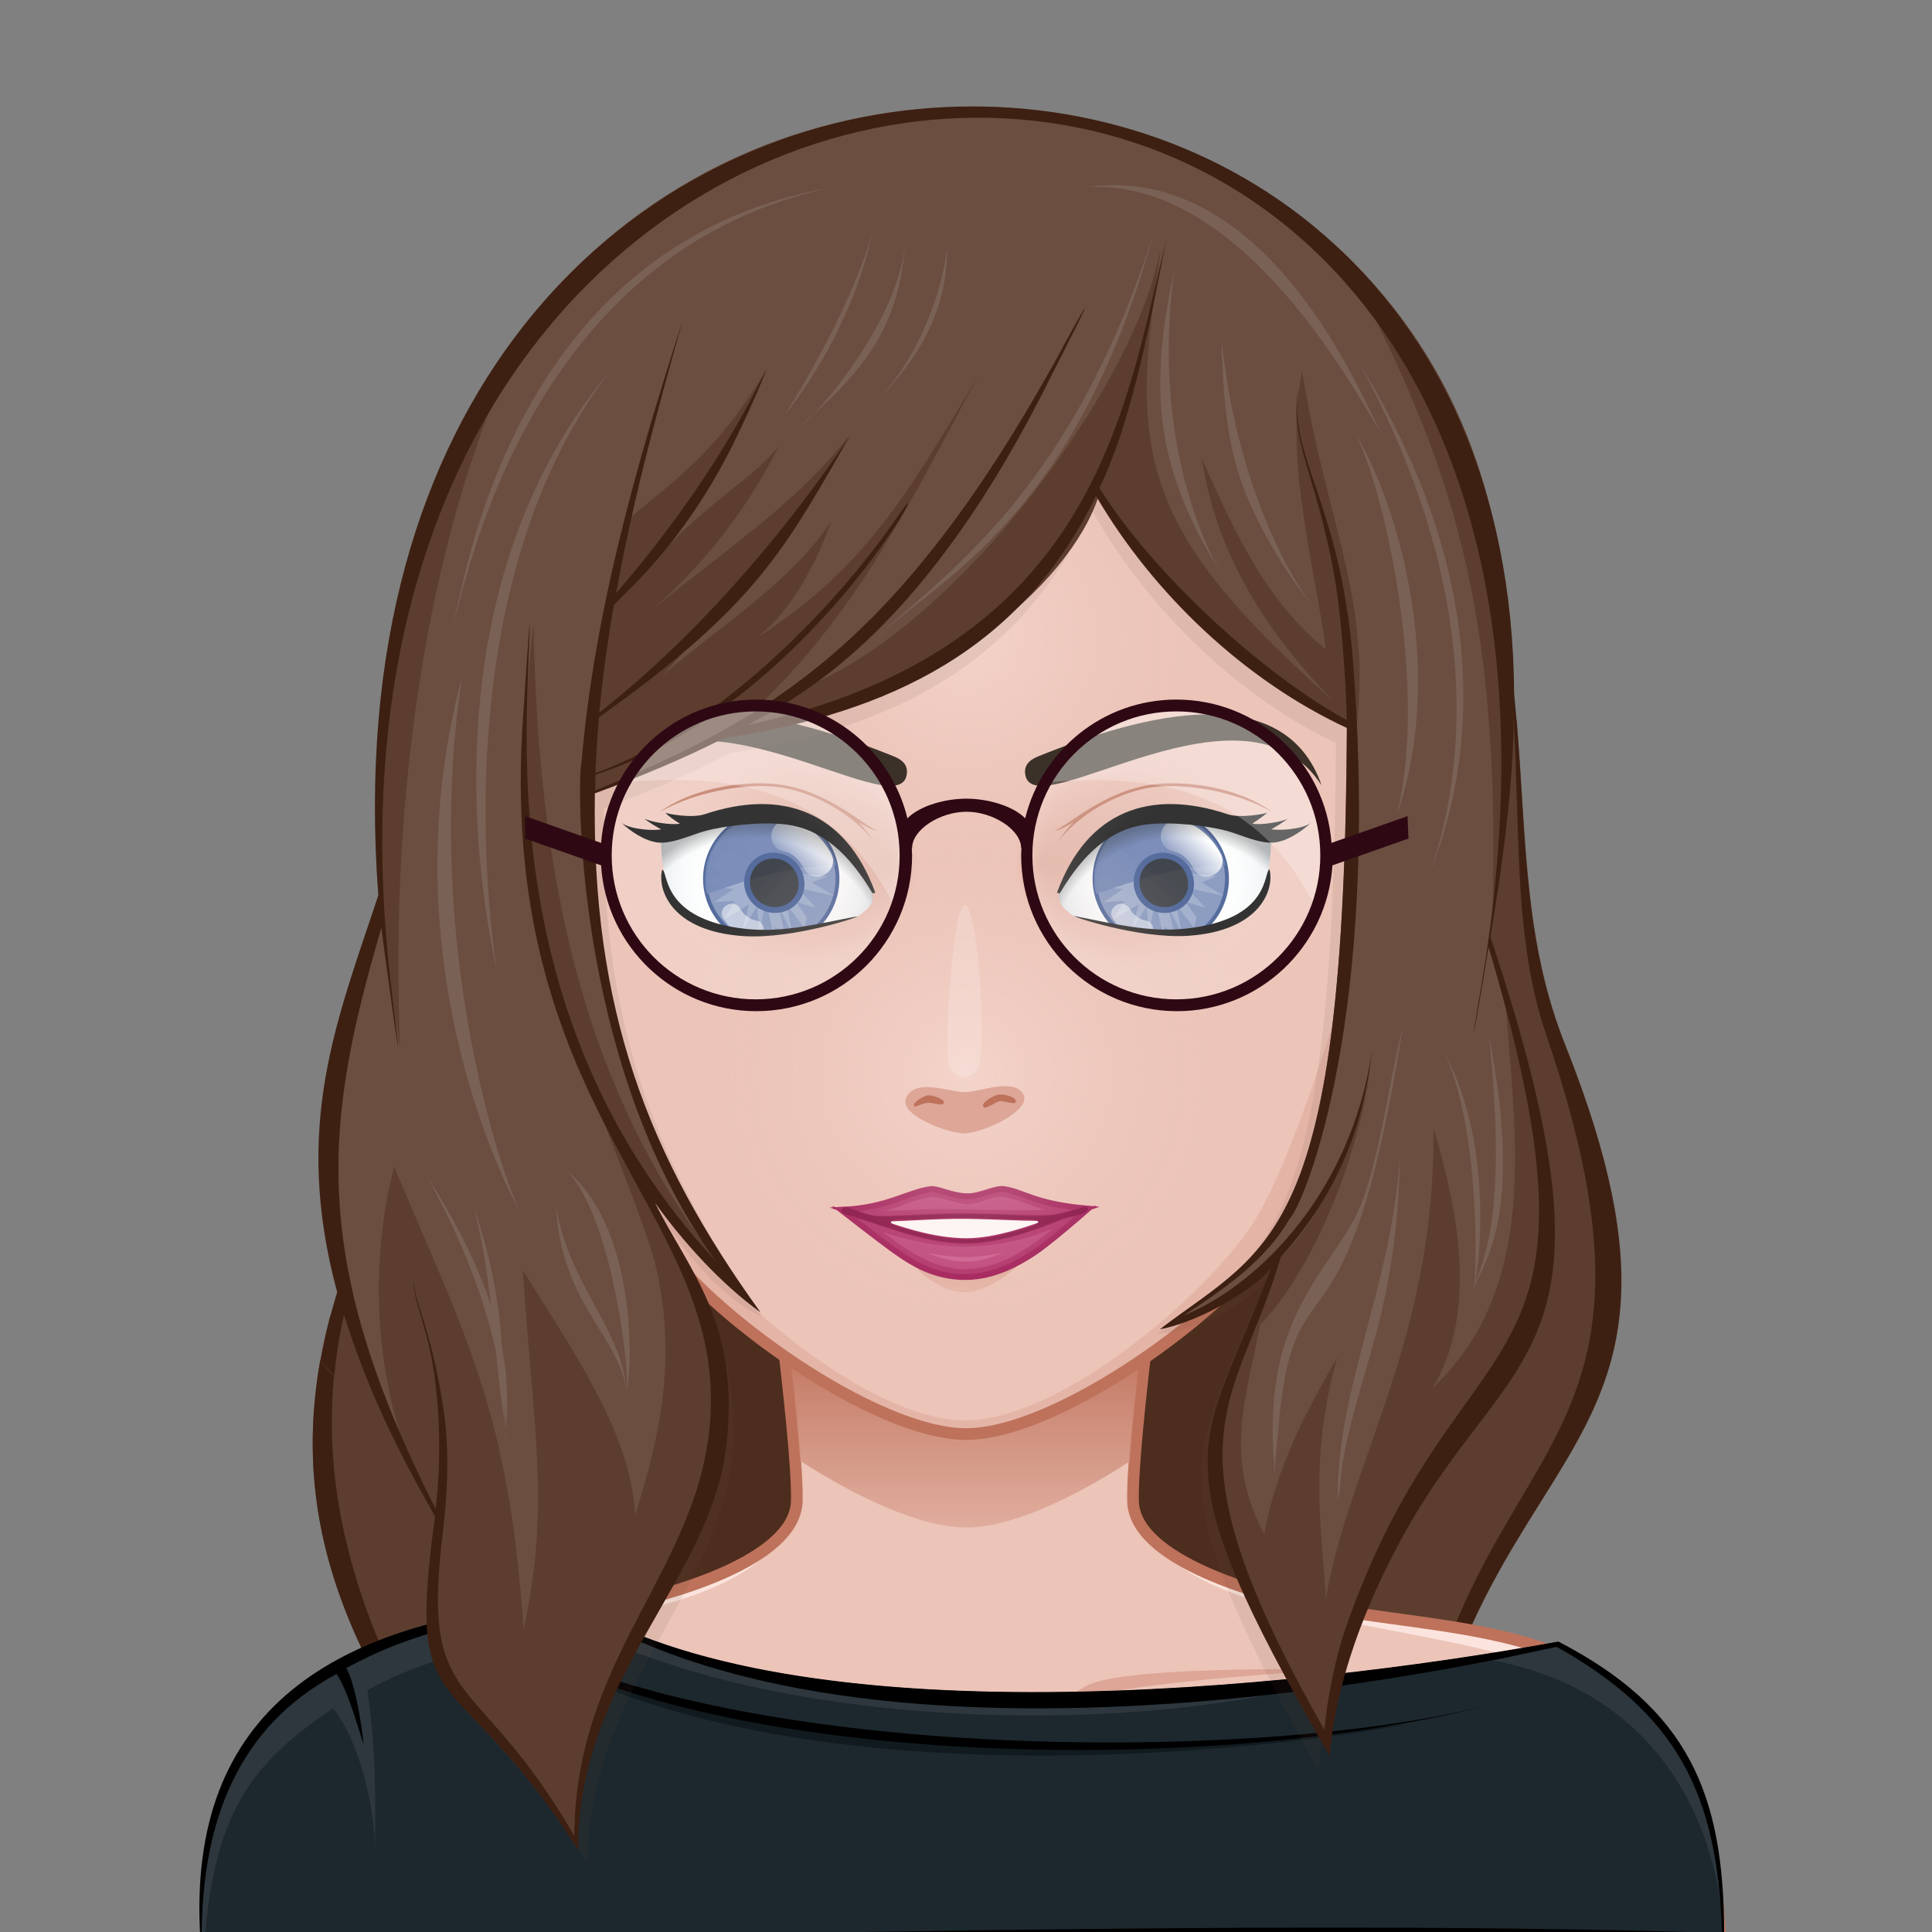 <?xml version="1.0" encoding="UTF-8"?>
<!-- Generator: Adobe Illustrator 27.0.1, SVG Export Plug-In . SVG Version: 6.00 Build 0)  -->
<svg xmlns="http://www.w3.org/2000/svg" xmlns:xlink="http://www.w3.org/1999/xlink" version="1.1" id="Ebene_1" x="0px" y="0px" viewBox="0 0 620 620" style="enable-background:new 0 0 620 620;" xml:space="preserve">
<rect x="0" y="0" width="620" height="620" fill="#808080" stroke="none"/>
<style type="text/css">
	.st0{clip-path:url(#SVGID_00000085962272163514842390000018421521511112963712_);}
	.st1{fill:#5C3D2E;}
	.st2{fill:#4C2D1E;}
	.st3{fill:#3D2012;}
	.st4{fill:#ECC4B8;}
	.st5{fill:#FBE4DD;}
	.st6{fill:#DDA696;}
	.st7{fill:none;stroke:#BE725B;stroke-width:3.75;stroke-miterlimit:10;}
	.st8{fill:url(#SvgjsPath4382_00000017498589704846387570000009797098603882431363_);}
	.st9{fill:#1D282E;}
	.st10{fill:#2D373D;}
	.st11{fill:#101A1F;}
	.st12{display:none;}
	.st13{display:inline;}
	.st14{fill:#ECC4B8;stroke:#BE725B;stroke-width:3.75;stroke-miterlimit:10;}
	.st15{fill:#BE725B;}
	.st16{fill:#E4B5A7;}
	.st17{fill:url(#SvgjsPath4548_00000172442550078534525270000016585046380266993052_);}
	.st18{fill:#FFFFFF;}
	.st19{fill:#AB2563;stroke:#9C1252;stroke-width:1.875;stroke-miterlimit:10;}
	.st20{fill:#7D003A;}
	.st21{fill:#BA3B76;}
	.st22{fill:#CA548A;}
	.st23{fill:url(#SvgjsPath5151_00000133500322580460506830000003447369238485648519_);}
	.st24{fill:#7085B3;stroke:#2B4785;stroke-width:1.25;stroke-miterlimit:10;}
	.st25{fill:#8D9EC2;}
	.st26{opacity:0.9;fill:#566EA4;enable-background:new    ;}
	.st27{opacity:0.8;enable-background:new    ;}
	.st28{fill:none;stroke:#2B4785;stroke-width:1.875;stroke-miterlimit:10;}
	.st29{opacity:0.5;fill:#FFFFFF;enable-background:new    ;}
	.st30{fill:url(#SvgjsPath5215_00000092427397888873016610000011847898668395083906_);}
	.st31{fill:url(#SvgjsPath5177_00000038398803071927975910000008895551978837651899_);}
	.st32{fill:url(#SvgjsPath5182_00000163783403068665839230000016841596451423384989_);}
	.st33{fill:url(#SvgjsPath5159_00000043455771894971670880000017963683777207162023_);}
	.st34{fill:url(#SvgjsPath5225_00000027605277098795373250000005003810775480724892_);}
	.st35{fill:url(#SvgjsPath5198_00000175280359991586411360000005613465638430447010_);}
	.st36{fill:url(#SvgjsPath5203_00000010281806519669966130000003710461256451259830_);}
	.st37{fill:url(#SvgjsPath4386_00000039826862214448737780000012785508498854203544_);}
	.st38{fill:url(#SvgjsPath4390_00000119116102817989050740000001028182681631256239_);}
	.st39{fill:#3B3128;}
	.st40{opacity:0.2;fill:#FFFBFA;enable-background:new    ;}
	.st41{opacity:0.1;fill:#6B4E40;enable-background:new    ;}
	.st42{fill:#6B4E40;}
	.st43{fill:#7A6155;}
	.st44{opacity:0.2;fill:#FFFFFF;enable-background:new    ;}
	.st45{opacity:0.4;fill:#FFFFFF;enable-background:new    ;}
	.st46{fill:#2E0914;}
</style>
<g>
	<defs>
		<rect id="SVGID_1_" width="620.5" height="620.5"></rect>
	</defs>
	<clipPath id="SVGID_00000011746968369841421540000016024468218924976788_">
		<use xlink:href="#SVGID_1_" style="overflow:visible;"></use>
	</clipPath>
	
		<g id="svga-group-humanwrap-move" transform="matrix(1,0,0,1,0,0)" style="clip-path:url(#SVGID_00000011746968369841421540000016024468218924976788_);">
		<g id="svga-group-humanwrap" transform="matrix(1,0,0,1,0,0)">
			<g id="svga-group-hair-back-move" transform="matrix(1,0,0,1,0,0)">
				<g id="svga-group-hair-back" transform="matrix(1,0,0,1,0,0)">
					<path id="SvgjsPath4920" class="st1" d="M163.2,600.2c-0.1-0.1-0.2-0.2-0.2-0.4c9.7-3.5,270,18.5,287.6,15.8c0,0.3,0,0.5,0,0.8       c0.7-0.2,0.6-0.2,0.6-0.9c0.6-0.1,2.6-0.4,0.1-1.1c8.7-158.7,108.9-133.3,51.3-278.4c-13.6-33.8-12.6-65.6-15.9-105.3       c-4.6,4.5-3.1,27.8-8.7,70.8c42.7,133.8,6,128.1-28.8,192.2c-11.5,21.2-20.7,42.7-22.7,66.6c-56.7-98-40.1-95.8-17.5-155.2       c-3.9,5.5-19.7,17.3-34.3,20.1c35.5-27,56.7-27.1,57.5-191.8c-32.6-15.1-62.2-43.1-80.5-74.5c-23.7,49.1-65.7,69.7-119.4,77.9       c-13.4,6.8-27.3,12.5-41.4,17.7c-1.2,69.2,16.9,116.4,53.1,166.6c-12.7-9.1-25.7-24.1-34.9-36.9c11,22,27.4,40.3,22.9,79.7       c-4.9,43.3-46.6,72.8-46.6,128.4c-40.7-63.5-54.4-36.6-44.9-105.8c-15.4-27-23-45.4-29.2-64.9c-1.5,0-3.9,0.3-5.3,0.5       C88.3,488.7,113.7,538.2,163.2,600.2z"></path>
					<path id="SvgjsPath4921" class="st2" d="M416.2,631.6h-225V305.1h225V631.6z"></path>
					<path id="SvgjsPath4922" class="st3" d="M451.2,614.4c8.7-158.7,108.9-133.3,51.3-278.4c-10.8-26.8-12.4-52.4-14.2-81.5       c-0.5,0-1.1,0-1.6,0c0.9,28.5,1.3,53.8,9.7,78.2c52.4,153.5-44.2,122.1-45.9,281.6c-11.1-1.5-277.8-18.1-287.6-14.4       c-35.2-51.7-61.1-102.1-55.7-158.4c-1.7-1.5-3.1-3.2-4.4-5.1c-10.7,59.7,14.4,106.4,60.3,163.9c-0.1-0.1-0.2-0.2-0.2-0.3       c9.7-3.5,270,18.5,287.6,15.8c0,0.3,0,0.5,0,0.8c0.7-0.2,0.6-0.2,0.6-0.9C451.8,615.5,453.8,615.1,451.2,614.4z"></path>
				</g>
			</g>
			<g id="svga-group-humanbody-single">
				<path id="SvgjsPath4394" class="st4" d="M537.1,561.7c-15-25.4-33.7-29.9-49.1-34.8c-15.8-5-48.4-7.9-66.1-11.5      c-17.1-3.4-57.9-14.5-58.3-33.7c-0.5-20.2,10.7-100.2,10.7-100.2H245c0,0,11.2,80.1,10.7,100.2c-0.5,19.2-41.2,30.3-58.4,33.7      c-17.8,3.6-50.3,6.5-66.1,11.5c-15.4,4.9-34.1,9.4-49.1,34.8c-9.1,15.4-15,40.3-15,67.8h485C552.2,602,546.3,577.1,537.1,561.7z      "></path>
				<path id="SvgjsPath4395" class="st5" d="M363.6,481.6c6.2,27.3,45.4,34.2,65.7,38.3c54.8,10.9,84.4,12.8,105.7,48.8      c7.3,12.3,13.6,39.7,14.9,60.4c4.6,0.7,1.3-43.6-12.8-67.5c-24.4-41.2-72.7-37.8-115.2-46.3      C404.8,511.9,364.1,500.9,363.6,481.6L363.6,481.6z M256.4,481.6c-0.5,19.2-41.2,30.3-58.3,33.7c-42.5,8.5-90.8,5.2-115.2,46.3      c-14.2,23.9-17.4,68.2-12.8,67.5c1.3-20.7,7.6-48.1,14.9-60.4c21.3-36,51-37.9,105.7-48.8C211,515.9,250.2,508.9,256.4,481.6      L256.4,481.6z"></path>
				<path id="SvgjsPath4396" class="st6" d="M188,535.8c0,0,71.6,0.7,83.7,4.7c5.8,1.9,20.9,14.1,20.9,14.1s-16.4-7.9-21.6-9.4      C258.8,541.8,188,535.8,188,535.8z M309.5,562c5.1-0.1,19.7-9.5,19.7-9.5s-13.9,5.1-18.4,5.4c-3.7,0.2-15.9-3.1-15.9-3.1      S305.3,562.1,309.5,562z M352.5,543.9c16.9-4.5,74.5-8.1,74.5-8.1s-59.5-1.3-76.3,4.3c-5.6,1.9-18.9,12.9-18.9,12.9      S347,545.4,352.5,543.9z"></path>
				<path id="SvgjsPath4397" class="st7" d="M537.1,561.7c-24.4-41.2-72.8-37.9-115.2-46.3c-17.1-3.4-57.9-14.5-58.3-33.7      c-0.5-20.2,10.7-100.2,10.7-100.2H245c0,0,11.2,80.1,10.7,100.2c-0.5,19.2-41.2,30.3-58.4,33.7c-17.8,3.6-50.3,6.5-66.1,11.5      c-15.4,4.9-34.1,9.4-49.1,34.8c-9.1,15.4-15,40.3-15,67.8h485C552.2,602,546.3,577.1,537.1,561.7z"></path>
			</g>
			<g id="svga-group-chinshadow-single">
				
					<linearGradient id="SvgjsPath4382_00000127040258917177706850000004167902662944339872_" gradientUnits="userSpaceOnUse" x1="-99.325" y1="469.73" x2="-99.325" y2="504.648" gradientTransform="matrix(2.5 0 0 -2.5 558 1664.5)">
					<stop offset="0" style="stop-color:#DDA696;stop-opacity:0.8"></stop>
					<stop offset="0.7" style="stop-color:#BE725B"></stop>
				</linearGradient>
				<path id="SvgjsPath4382" style="fill:url(#SvgjsPath4382_00000127040258917177706850000004167902662944339872_);" d="      M310.1,490.2c14,0,33.8-9.1,52.4-21.2c1.2-17.1,4.4-43.4,6.9-62.7c-34.9-4.6-84.6-4.5-119.4,0.3c2.5,19.3,5.6,45.2,6.8,62.2      C275.7,481,295.9,490.2,310.1,490.2z"></path>
			</g>
			<g id="svga-group-clothes-single">
				<path id="SvgjsPath4915" class="st9" d="M168.8,624c-63.8,0-98.8-0.6-104.2-1.7l0-0.3c-4.2-66.6,34.6-101.9,118.8-108      c31.1,19.3,81.2,29.1,148.5,29.1c71.5,0,141.5-11.3,168.2-16.2c38.5,20,52.9,45.4,52.9,93.5C543.1,621.2,310.2,624,168.8,624      C168.8,624,168.8,624,168.8,624z"></path>
				<path id="SvgjsPath4916" class="st10" d="M553,620.5c0,0,0.3-73.3-73.9-87.7c11.2-1.7,14.3-4.6,20.9-5.8      C538.6,547,553,572.4,553,620.5z M432.7,537c-70.6,8.2-189,14.6-249.4-22.9c-74.2,5.4-123.2,33.7-118.8,108.2      c0.3,0.1,0.7,0.1,1.2,0.2c3.2-43,17-57.9,41.2-74.3c8.5,10.8,13.5,31.7,13.5,46.8c0-21.5,0.4-31.1-2.5-52.6      c22.9-12.8,48-15.5,70.1-19C261.6,558.9,381.5,555.2,432.7,537z"></path>
				<path id="SvgjsPath4917" class="st11" d="M154.3,520.5c68.7,47.1,213.5,43.9,295.7,33C470.6,550,257.3,594,154.3,520.5z"></path>
				<path id="SvgjsPath4918" d="M500.1,526.8c-86.4,15.7-244.5,31.8-316.8-12.9c-75.9,5.5-123.7,34.5-119,108.2c0,0.2,0,0.3,0,0.5      c18.1,4.4,481.1-0.9,489-1.8C553.3,575.4,541.6,548.3,500.1,526.8z M64.7,622.1c0-38.9,12.5-68.4,43.3-84.9      c4,5.7,7.9,20.9,8.7,22.5c0,0-1.9-18-5.6-24.4c9.6-5.1,21.2-10.6,43-15.2c62.6,47.3,233.4,51.4,327.1,26.2c0,0-0.1,0-0.1,0      c-76.9,20.9-258.6,19.2-326-26.5c3.9-1.2,23-4.1,27.8-4.7c104.7,65.7,314.2,13.4,316.7,13.4c37.9,21.3,51.6,46.3,53,91.8      C380.1,614.9,158.4,624.2,64.7,622.1z"></path>
			</g>
			<g id="svga-group-head" transform="matrix(1,0,0,1,0,0)">
				<g id="svga-group-ears-left-move" transform="matrix(1,0,0,1,0,0)" class="st12">
					<g id="svga-group-ears-left" transform="matrix(1,0,0,1,0,0)" class="st13">
						<path id="SvgjsPath4560" class="st14" d="M177.5,271.9c-3.4-5.8-14.1-20-24.9-16.5c-6.9,2.2-8.2,9.4-9.3,15.8        c-1.5,8.5,1.2,25.2,3.5,31.3c2.2,5.8,8.8,17,13.2,21.3c5.3,5.2,11.9,22,13,23.7c1.6,2.7,3.8,6.9,10.3,6.3        c7.1-0.6,11.5-4.4,14.6-5C205.6,347.3,186.5,287,177.5,271.9z"></path>
						<path id="SvgjsPath4561" class="st15" d="M170.5,307c-0.3-1.4,0-3.7,0.4-5.9c0.3-2,0.6-3.9,0.4-5.3c-0.7-5.1-4.4-14.7-6.9-20        c-2.8-6-7.4-13.6-13.2-15.6c-2.4-0.8-3.9,0.2-4.8,1.1c-0.7,0.7-0.8,1.6-0.6,1.7c0.2,0.1,0.7-0.6,1.4-1.3        c0.6-0.5,1.4-1,2.6-0.9c-0.5,2.5-2.9,16.2-1.9,25.6c0.8,7.3,4,12.8,4.5,13.6c0.1,0.9,0.2,1.7,0.4,2.5        c2.3,10.7,12.4,22.9,15.9,26.9c0.6,0.7,1.3,1.2,1.5,1c0.2-0.2-0.2-0.9-0.9-1.6c-3.5-4-13.5-16.1-15.7-26.4        c-2.4-11,5.8-27.2,7.6-30.7c0.9,1.6,1.7,3.2,2.3,4.5c0.5,1,1,2.2,1.5,3.5c-1.1,1.8-8.6,14.9-5.8,25.4c1,3.9,5.6,8.9,8.6,10.2        c1.7,0.8,2.3,1.9,3,3.2c0.8,1.5,1.8,3.2,4.6,4.5c0.6,0.3,1.1,0.4,1.5,0.4c0.8,0,1.4-0.3,1.8-0.7c0,0.7,0,1.5,0,2.3        c0,1,0.1,1.8,0.3,1.9c0.2,0,0.5-0.8,0.5-1.8c0-1.2,0-2.8-0.2-3.5c-0.6-2.2-2.5-4.6-4.5-7.2C173.1,311.7,171,309.1,170.5,307z         M152.4,297.5c-5.4-16.8,1.6-31.4,2.9-33.7c2.1,1.9,4,4.5,5.5,7.1C159.6,272.9,152.6,286.2,152.4,297.5z M175.9,322.1        c-2.5-1.1-3.3-2.6-4.2-4.1c-0.7-1.3-1.5-2.7-3.4-3.5c-0.4-0.2-0.9-0.5-1.4-0.8c-6.2-14.8,0.7-21.2,2.4-22.5        c0.5,1.8,0.9,3.5,1.1,4.8c0.2,1.2-0.1,3.2-0.4,5c-0.4,2.3-0.7,4.7-0.3,6.3c0.6,2.3,2.7,5,4.7,7.6c1.8,2.3,3.7,4.7,4.3,6.7        C178.4,321.9,177.5,322.9,175.9,322.1z"></path>
					</g>
				</g>
				<g id="svga-group-ears-right-move" transform="matrix(1,0,0,1,0,0)" class="st12">
					<g id="svga-group-ears-right" transform="matrix(1,0,0,1,0,0)" class="st13">
						<path id="SvgjsPath4562" class="st14" d="M441.8,271.9c3.4-5.8,14.1-20,25-16.5c6.9,2.2,8.2,9.4,9.3,15.8        c1.5,8.5-1.2,25.2-3.5,31.3c-2.2,5.8-8.8,17-13.2,21.3c-5.3,5.2-11.9,22-13,23.7c-1.6,2.7-3.8,6.9-10.3,6.3        c-7.1-0.6-11.5-4.4-14.6-5C413.7,347.3,432.9,287,441.8,271.9z"></path>
						<path id="SvgjsPath4563" class="st15" d="M444.3,314.3c-2,2.6-3.9,5-4.5,7.2c-0.2,0.7-0.2,2.3-0.2,3.5c0,1,0.3,1.8,0.5,1.8        s0.4-0.9,0.3-1.9c0-0.8,0-1.6,0-2.3c0.4,0.4,1,0.7,1.8,0.7c0.5,0,1-0.1,1.5-0.4c2.8-1.2,3.7-3,4.6-4.5c0.7-1.3,1.4-2.4,3-3.2        c3-1.4,7.6-6.3,8.6-10.2c2.7-10.5-4.8-23.6-5.8-25.4c0.5-1.3,1.1-2.5,1.5-3.5c0.6-1.3,1.4-2.8,2.3-4.5        c1.8,3.4,10,19.7,7.6,30.7c-2.2,10.3-12.2,22.5-15.7,26.4c-0.6,0.7-1,1.5-0.9,1.7c0.2,0.2,0.8-0.3,1.5-1        c3.5-4,13.6-16.2,15.9-26.9c0.2-0.8,0.3-1.7,0.4-2.5c0.5-0.8,3.6-6.3,4.5-13.6c1.1-9.3-1.4-23-1.9-25.6c1.2-0.1,2,0.4,2.6,0.9        c0.7,0.7,1.2,1.4,1.4,1.3c0.2-0.1,0.1-0.9-0.6-1.7c-0.9-1-2.5-1.9-4.8-1.1c-5.7,2-10.3,9.5-13.2,15.6        c-2.5,5.2-6.2,14.9-6.9,20c-0.2,1.4,0.1,3.3,0.4,5.3c0.3,2.2,0.7,4.5,0.4,5.9C448.3,309.1,446.3,311.7,444.3,314.3z         M458.6,270.9c1.5-2.5,3.4-5.1,5.5-7.1c1.2,2.3,8.3,16.8,2.9,33.7C466.7,286.2,459.7,272.9,458.6,270.9z M440.7,321.5        c0.6-2,2.5-4.4,4.3-6.7c2-2.6,4.1-5.3,4.7-7.6c0.4-1.6,0-4-0.3-6.3c-0.3-1.9-0.6-3.8-0.4-5c0.2-1.3,0.6-3,1.1-4.8        c1.7,1.3,8.6,7.8,2.4,22.5c-0.5,0.3-0.9,0.6-1.4,0.8c-1.9,0.9-2.7,2.2-3.4,3.5c-0.8,1.5-1.7,3-4.2,4.1        C441.8,322.9,440.9,321.9,440.7,321.5z"></path>
					</g>
				</g>
				<g id="svga-group-faceshape-wrap" transform="matrix(1,0,0,1,0,0)">
					<g id="svga-group-faceshape-single">
						<path id="SvgjsPath4375" class="st4" d="M457,253.9L457,253.9c0,0.1-26.8,110.9-47.3,142.4c-16.1,24.7-70.4,63.9-99.6,63.9        c-29.2,0.1-83.6-38.9-99.8-63.6c-20.6-31.4-47.7-142.1-47.7-142.2h0c-3.2-12.3-5-25.2-5-38.5        c-0.1-83.7,67.9-151.6,151.9-151.7c84.1-0.1,152.3,67.6,152.4,151.3C461.9,228.7,460.2,241.6,457,253.9z"></path>
						<path id="SvgjsPath4376" class="st16" d="M374.4,78.6c47.8,25.6,80.2,75.9,80.1,133.7c0,13.3-1.8,26.2-5,38.5h0        c0,0.1-27.1,110.8-47.7,142.2c-14.9,22.7-61.4,62.8-92.1,62.8c-30.7,0-77.2-40.2-92.1-62.8c-20.6-31.4-47.7-142.1-47.7-142.2        h0c-3.2-12.3-5-25.2-5-38.5c-0.1-57.8,32.3-108.1,80.1-133.7c-51.7,24.3-87.5,76.6-87.4,137.4c0,13.3,1.8,26.2,5,38.5h0        c0,0.1,27.1,110.8,47.7,142.2c11,16.8,39.8,40.2,66.3,53.5c-1.3-0.6-2.7-1.2-4-1.8c13.5,7.2,26.7,11.9,36.8,11.9        c0.1,0,0.3,0,0.4,0c0.1,0,0.3,0,0.4,0c10.1,0,23.3-4.7,36.8-11.9c-1.3,0.6-2.7,1.2-4,1.8c26.4-13.2,55.2-36.6,66.3-53.5        c20.6-31.4,47.7-142.1,47.7-142.2h0c3.2-12.3,5-25.2,5-38.5C461.9,155.2,426.2,102.8,374.4,78.6z"></path>
						<path id="SvgjsPath4377" class="st7" d="M457,253.9L457,253.9c0,0.1-26.8,110.9-47.3,142.4c-16.1,24.7-70.4,63.9-99.6,63.9        c-29.2,0.1-83.6-38.9-99.8-63.6c-20.6-31.4-47.7-142.1-47.7-142.2h0c-3.2-12.3-5-25.2-5-38.5        c-0.1-83.7,67.9-151.6,151.9-151.7c84.1-0.1,152.3,67.6,152.4,151.3C461.9,228.7,460.2,241.6,457,253.9z"></path>
					</g>
				</g>
				<g id="svga-group-mouth-single-move" transform="matrix(1,0,0,1,0,0)">
					<g id="svga-group-mouth-single" transform="matrix(1,0,0,1,0,0)">
						
							<linearGradient id="SvgjsPath4548_00000065759998119115134460000000075455025548100774_" gradientUnits="userSpaceOnUse" x1="-99.133" y1="500" x2="-99.133" y2="504" gradientTransform="matrix(2.5 0 0 -2.5 558 1664.5)">
							<stop offset="0.1" style="stop-color:#E4B5A7"></stop>
							<stop offset="1" style="stop-color:#DDA696"></stop>
						</linearGradient>
						<path id="SvgjsPath4548" style="fill:url(#SvgjsPath4548_00000065759998119115134460000000075455025548100774_);" d="        M309.7,414.7c-10.4,0-18.1-10.7-18.1-10.7c18.2,8.3,37.3,0,37.3,0S318.8,414.7,309.7,414.7z"></path>
						<path id="SvgjsPath4552" class="st18" d="M340.3,391.9c0,1.6-19.4,8.6-30.6,8.9c-10.5,0.3-30.8-6.7-30.8-8.9        c0-2.2,16.1-3.9,31.8-3.9C326.4,388,340.3,389.6,340.3,391.9z"></path>
						<path id="SvgjsPath4553" class="st19" d="M298.6,381.6c2.5-0.3,6.8,2.3,12.1,2.3c3.9,0,8.6-2.7,11.5-2.3        c6.3,0.9,9.6,4.7,26.2,6.2c0,0-8,2.7-10.2,2.9c-6.8,0.5-18-0.4-28.2-0.5c-11.4-0.1-22.4,1.1-29.2,0.8        c-2.5-0.1-9.9-2.8-9.9-2.8C284.8,387.5,291.4,382.6,298.6,381.6z M270.9,389c0,0,11.3,8.8,15.6,11.9c5,3.5,12.6,9.1,23.7,8.9        c8.9-0.1,16.6-4.5,21.2-7.5c4.9-3.1,17-13.7,17-13.7c-6.9,1.6-6.9,1.6-10.2,2.9c-6.9,2.7-18.7,6.8-27.9,6.8        c-11.4,0-22.3-4.1-29.5-6.5C275.8,390.2,270.9,389,270.9,389z"></path>
						<path id="SvgjsPath4554" class="st20" d="M349,388.4c-1.1,1.7-5.4,1.8-7.2,2.4c-2.7,1-5.4,2.1-8.1,3.1        c-6.7,2.4-13.8,4.5-20.9,4.9c-13.3,0.9-26.5-4.5-39-8.5c-1.1-0.3-2.5-0.4-3.4-1.1c-0.8-0.6,0-1.9,0.8-1.8        c2.6,0.5,5.2,1.8,7.9,2.5c3.1,0.8,6.5,0.4,9.6,0.3c4-0.1,8-0.4,11.9-0.5c7.3-0.3,14.6-0.1,21.9,0.1c6.6,0.3,13.4,1,19.8-0.8        c1.7-0.5,3.4-1,5.1-1.6C347.9,387.2,349.9,387.2,349,388.4C348.5,389.1,349.1,388.3,349,388.4z M331,391.4        c-8.5,0-17.1-0.7-25.6-0.5c-4.7,0.1-9.4,0.3-14,0.5c-1.4,0.1-4.1-0.4-5.3,0.5c-1.2,0.8,3,2,3.3,2.1c8.3,2.6,17.1,4.4,25.8,3.4        c4.3-0.5,8.5-1.6,12.6-2.8c1.6-0.5,3.6-0.9,5-1.9C334.1,391.7,331.6,391.4,331,391.4C328.3,391.4,333.7,391.4,331,391.4z"></path>
						<path id="SvgjsPath4555" class="st21" d="M309.8,407.3c-10.4,0-18.7-6-26.6-12c19.3,6.5,35.6,6.4,54.5-0.9        C329.7,401,320.5,407.2,309.8,407.3z M294,388.2c13.9-0.7,27.8,0.6,41.6,0.1c-4.6-1.1-9.1-3.6-13.8-4.2        c-3.6-0.4-7.5,2.3-11.2,2.3c-4.1,0-7.8-2.3-11.7-2.3c-5.1,0.7-9.8,3.1-14.7,4.4C287.5,388.5,290.7,388.4,294,388.2        C298.7,388,290.5,388.4,294,388.2z"></path>
						<path id="SvgjsPath4556" class="st22" d="M297.8,402.1c4,0.8,8.2,1.3,12.5,1.3c3.6,0,7.6-0.6,11.5-1.4        c-3.5,1.6-7.4,2.8-11.6,2.9C305.7,404.9,301.2,403.7,297.8,402.1z"></path>
					</g>
				</g>
				<g id="svga-group-eyes-left-move" transform="matrix(1,0,0,1,0,0)">
					<g id="svga-group-eyes-left" transform="matrix(1,0,0,1,0,0)">
						<g id="svga-group-eyesback-left">
							
								<radialGradient id="SvgjsPath5151_00000000215272957735240680000006850448253816507565_" cx="-398.458" cy="543.607" r="13.218" gradientTransform="matrix(-2.744 0.24 -0.239 -2.732 -718.499 1862.844)" gradientUnits="userSpaceOnUse">
								<stop offset="0" style="stop-color:#FFFFFF"></stop>
								<stop offset="0.544" style="stop-color:#FDFEFE"></stop>
								<stop offset="0.74" style="stop-color:#F6F8F9"></stop>
								<stop offset="0.879" style="stop-color:#EAEFF2"></stop>
								<stop offset="0.992" style="stop-color:#D9E3E8"></stop>
								<stop offset="1" style="stop-color:#D8E2E7"></stop>
							</radialGradient>
							<path id="SvgjsPath5151" style="fill:url(#SvgjsPath5151_00000000215272957735240680000006850448253816507565_);" d="         M252.3,264.2c11.5,1.5,20.1,9.6,27.6,22.5c0,0,0,0,0,0c0,0.1,0.1,0.2,0.1,0.2c0.7,3-1.9,5.5-5.2,7.5         c-11.9,2.3-23.3,5.4-35.4,4.1c-24.3-2.7-25.1-15.4-26.4-18.6c-0.7-3.2-0.9-6.6-1-9.7c4.6,0.1,10-2.6,14.5-3.9         C231.8,264.8,243.6,263,252.3,264.2z"></path>
						</g>
						<g id="svga-group-eyesiriswrapper-left" transform="matrix(1,0,0,1,0,1)">
							<g id="svga-group-eyesiriscontrol-left" transform="matrix(1,0,0,1,0,0)">
								<g id="svga-group-eyesiris-left" transform="matrix(1,0,0,1,0,0)">
									<path id="SvgjsPath5209" class="st24" d="M268,286.6c-3.1,11.3-14.7,18-26.1,14.9c-11.3-3.1-18-14.8-14.9-26.1           c3.1-11.3,14.8-18,26.1-14.9C264.4,263.6,271.1,275.3,268,286.6z"></path>
									<path id="SvgjsPath5210" class="st25" d="M244.9,268.3l-0.6-1c-1.9,0.8-3.8,1.6-5.6,2.4l1.3,3.2l-0.2,1.8l-5.1-3           c-1.6,0.9-3.2,1.9-4.7,2.8l0,0l-1.7,2l2.8,2.8l-3.7,2l1.4,2.3l6.6,0.7l-6.2,4.2l6.6-0.4l-3.5,6l8.1-4.9l-2.2,8.4l4.7-7.7           l0.9,8.3l1.4-7.3l1.2-0.2l1.8,8.3l0.5-2.5c0.7-0.2,2.5,2.5,3.2,2.3l-2.1-9.1l4.5,9.1l-1.8-9.4l5.6,7.3           c0.2-0.1,0.7-3,0.9-3.1l-3.5-5.2l6.3,1.9l-3.8-4.1l-3-2.5l12.7,2.8l-7.1-4.3l5-2l-10.8-1.1l10.7-5.7l-9.7,2.5l-2.6-1.4           l-0.6-1.3l0.2-3l0.2-4.9l-4.4,7.8l-0.4-5.7l-0.6-1.5c-0.9,0.3-1.8,0.6-2.6,0.9L244.9,268.3z"></path>
									<path id="SvgjsPath5211" class="st26" d="M268.3,276.6c-18.6,0.8-28,4.8-41.5,9.3c-2.6-11.4,4.6-22.8,16.1-25.4           C254.3,258,265.7,265.2,268.3,276.6z"></path>
									<path id="SvgjsPath5212" class="st27" d="M250.6,273.9c-4.7-1.3-9.4,1.3-10.6,6c-1.2,4.6,1.6,9.5,6.3,10.8           c4.7,1.3,9.5-1.3,10.7-6C258.1,280.1,255.3,275.2,250.6,273.9z"></path>
									<path id="SvgjsPath5213" class="st28" d="M250.6,273.9c-4.7-1.3-9.4,1.3-10.6,6c-1.2,4.6,1.6,9.5,6.3,10.8           c4.7,1.3,9.5-1.3,10.7-6C258.1,280.1,255.3,275.2,250.6,273.9z"></path>
									<path id="SvgjsPath5214" class="st29" d="M232,293.6c2.2,3.4,5.1,6,9.1,6.9c4.7,1,5.2-5.3,1.9-6c-2.6-0.5-4.2-1.8-5.5-3.9           C235.1,286.8,230.1,290.5,232,293.6L232,293.6z"></path>
									
										<linearGradient id="SvgjsPath5215_00000100362392862056277740000014234624662988351872_" gradientUnits="userSpaceOnUse" x1="-68.675" y1="558.475" x2="-72.675" y2="554.475" gradientTransform="matrix(2.5 0 0 -2.5 433 1663.5)">
										<stop offset="0" style="stop-color:#FFFFFF"></stop>
										<stop offset="1" style="stop-color:#FFFFFF;stop-opacity:0"></stop>
									</linearGradient>
									<path id="SvgjsPath5215" style="fill:url(#SvgjsPath5215_00000100362392862056277740000014234624662988351872_);" d="           M251.2,272.1c3.3,0.7,5.2,2.7,6.9,5.8c3.1,5.7,11.7,0.6,8.6-5c-2.7-5-7.1-9.3-12.8-10.4C246.5,261,245.5,271,251.2,272.1           L251.2,272.1z"></path>
								</g>
							</g>
						</g>
						<g id="svga-group-eyesfront-left">
							<path id="SvgjsPath5176" class="st4" d="M198.8,282c0,34.5,20.7,62.5,46.2,62.5s46.2-28,46.2-62.5         c0-34.5-20.7-62.5-46.2-62.5S198.8,247.5,198.8,282z M213.1,279.8c-0.7-3.2-0.9-6.6-1-9.7c4.6,0.1,10-2.6,14.5-3.9         c5.3-1.5,17-3.2,25.8-2.1c11.5,1.5,20.1,9.6,27.6,22.5c0,0,0,0,0,0c0,0.1,0.1,0.2,0.1,0.2c0.7,3-1.9,5.5-5.2,7.5         c-11.9,2.3-23.3,5.4-35.4,4.1C215.2,295.8,214.4,283.1,213.1,279.8z"></path>
							
								<radialGradient id="SvgjsPath5177_00000081629012584988874180000014251706832145046151_" cx="-71.02" cy="646.228" r="17.046" fx="-57.579" fy="645.146" gradientTransform="matrix(2.482 0.304 -0.27 2.201 603.238 -1125.171)" gradientUnits="userSpaceOnUse">
								<stop offset="0" style="stop-color:#DDA696"></stop>
								<stop offset="0.7" style="stop-color:#DDA696;stop-opacity:0.3"></stop>
								<stop offset="1" style="stop-color:#ECC4B8;stop-opacity:0"></stop>
							</radialGradient>
							<path id="SvgjsPath5177" style="fill:url(#SvgjsPath5177_00000081629012584988874180000014251706832145046151_);" d="         M247.5,314.4c23.2,3.2,44.3-10.8,47.1-31.3c2.8-20.5-13.9-39.7-37.1-42.9c-23.3-3.2-44.3,10.8-47.1,31.3         C207.7,291.9,224.3,311.2,247.5,314.4z M212.1,270.1c4.6,0.1,10-2.6,14.5-3.9c5.3-1.5,17-3.2,25.8-2.1         c11.5,1.5,20.1,9.6,27.6,22.5c0,0,0,0,0,0c0,0.1,0.1,0.2,0.1,0.2c0.7,3-1.9,5.5-5.2,7.5c-11.9,2.3-23.3,5.4-35.4,4.1         c-24.3-2.7-25.1-15.4-26.4-18.6C212.4,276.6,212.2,273.3,212.1,270.1z"></path>
							
								<radialGradient id="SvgjsPath5182_00000156578757365456021010000006150359697355346583_" cx="-67.151" cy="503.951" r="26.192" gradientTransform="matrix(1.79 -0.253 -0.254 -1.819 490.176 1211.776)" gradientUnits="userSpaceOnUse">
								<stop offset="0.9" style="stop-color:#000000;stop-opacity:0"></stop>
								<stop offset="1" style="stop-color:#000000;stop-opacity:0.3"></stop>
							</radialGradient>
							<path id="SvgjsPath5182" style="fill:url(#SvgjsPath5182_00000156578757365456021010000006150359697355346583_);" d="         M213.1,279.8c-0.7-3.2-0.9-6.6-1-9.7c4.6,0.1,10-2.6,14.5-3.9c5.3-1.5,17-3.2,25.8-2.1c11.5,1.5,20.1,9.6,27.6,22.5         c0,0,0,0,0,0c0,0.1,0.1,0.2,0.1,0.2c0.7,3-1.9,5.5-5.2,7.5c-11.9,2.3-23.3,5.4-35.4,4.1C215.2,295.8,214.4,283.1,213.1,279.8         z"></path>
							<path id="SvgjsPath5186" class="st15" d="M251.1,251.9c8.3,1.3,16.4,5.4,24,10.7c1.6,1.1,3.5,2.4,6.4,4.1         c-2.1-0.5-4-1.7-5.9-2.8c1.9,2,3.7,4.4,5.2,6.7c-6.6-9.1-18.7-15.7-28.9-17.7c-9.8-1.9-27.5,0.4-40.4,7.8         C223.3,252.1,240.8,250.3,251.1,251.9z"></path>
							<path id="SvgjsPath5187" d="M280.1,286.6c-0.1,0-0.2,0-0.2-0.1c-7.5-12.6-16.1-20.4-27.6-21.9c-8.7-1.1-20.5,0.6-25.8,2         c-4.7,1.3-10.3,4.1-15,3.8c-4.4-0.3-9.4-3.8-12-6.3c2.8,2.1,10.5,2.6,12.7,2c-0.7-0.2-4.6-2.6-5.4-3.4         c1.9,1.1,9,2.2,11.4,1.6c-0.7-0.3-4-2.6-4.7-3.5c0.3,0.3,8.4,1.9,12.6,0.5c24.8-8.3,45.1-1.1,54.7,24.9c0,0.1,0,0.2,0,0.3         c-0.1,0.1-0.1,0.1-0.2,0.1L280.1,286.6z M212.5,279.1c-1.6,6.2,2.7,19.7,26,21.3c16.5,1.1,39.2-6.8,36.4-6.3         c-11.9,2.2-23.3,5.3-35.5,4C211.9,295.1,214.6,279.6,212.5,279.1z"></path>
						</g>
					</g>
				</g>
				<g id="svga-group-eyes-right-move" transform="matrix(1,0,0,1,0,0)">
					<g id="svga-group-eyes-right" transform="matrix(1,0,0,1,0,0)">
						<g id="svga-group-eyesback-right">
							
								<radialGradient id="SvgjsPath5159_00000044865389794558039610000005964793529320648382_" cx="-85.952" cy="571.06" r="13.218" gradientTransform="matrix(2.744 0.24 0.239 -2.732 474.498 1862.844)" gradientUnits="userSpaceOnUse">
								<stop offset="0" style="stop-color:#FFFFFF"></stop>
								<stop offset="0.544" style="stop-color:#FDFEFE"></stop>
								<stop offset="0.74" style="stop-color:#F6F8F9"></stop>
								<stop offset="0.879" style="stop-color:#EAEFF2"></stop>
								<stop offset="0.992" style="stop-color:#D9E3E8"></stop>
								<stop offset="1" style="stop-color:#D8E2E7"></stop>
							</radialGradient>
							<path id="SvgjsPath5159" style="fill:url(#SvgjsPath5159_00000044865389794558039610000005964793529320648382_);" d="         M367.7,264.2c-11.5,1.5-20.1,9.6-27.6,22.5c0,0,0,0,0,0c0,0.1-0.1,0.2-0.1,0.2c-0.7,3,1.9,5.5,5.2,7.5         c11.9,2.3,23.3,5.4,35.4,4.1c24.3-2.7,25.1-15.4,26.4-18.6c0.7-3.2,0.9-6.6,1-9.7c-4.6,0.1-10-2.6-14.5-3.9         C388.2,264.8,376.4,263,367.7,264.2z"></path>
						</g>
						<g id="svga-group-eyesiriswrapper-right" transform="matrix(1,0,0,1,0,1)">
							<g id="svga-group-eyesiriscontrol-right" transform="matrix(1,0,0,1,0,0)">
								<g id="svga-group-eyesiris-right" transform="matrix(1,0,0,1,0,0)">
									<path id="SvgjsPath5219" class="st24" d="M393,286.6c-3.1,11.3-14.7,18-26.1,14.9c-11.3-3.1-18-14.8-14.9-26.1           c3.1-11.3,14.8-18,26.1-14.9C389.4,263.6,396.1,275.3,393,286.6z"></path>
									<path id="SvgjsPath5220" class="st25" d="M369.9,268.3l-0.6-1c-1.9,0.8-3.8,1.6-5.6,2.4l1.3,3.2l-0.2,1.8l-5.1-3           c-1.6,0.9-3.2,1.9-4.7,2.8l0,0l-1.7,2l2.8,2.8l-3.7,2l1.4,2.3l6.6,0.7l-6.2,4.2l6.6-0.4l-3.5,6l8.1-4.9l-2.2,8.4l4.7-7.7           l0.9,8.3l1.4-7.3l1.2-0.2l1.8,8.3l0.5-2.5c0.7-0.2,2.5,2.5,3.2,2.3l-2.1-9.1l4.5,9.1l-1.8-9.4l5.6,7.3           c0.2-0.1,0.7-3,0.9-3.1l-3.5-5.2l6.3,1.9l-3.8-4.1l-3-2.5l12.7,2.8l-7.1-4.3l5-2l-10.8-1.1l10.7-5.7l-9.7,2.5l-2.6-1.4           l-0.6-1.3l0.2-3l0.2-4.9l-4.4,7.8l-0.4-5.7l-0.6-1.5c-0.9,0.3-1.8,0.6-2.6,0.9L369.9,268.3z"></path>
									<path id="SvgjsPath5221" class="st26" d="M393.2,276.6c-18.6,0.8-28,4.8-41.5,9.3c-2.6-11.4,4.6-22.8,16-25.4           C379.3,258,390.6,265.2,393.2,276.6z"></path>
									<path id="SvgjsPath5222" class="st27" d="M375.6,273.9c-4.7-1.3-9.4,1.3-10.6,6c-1.2,4.6,1.6,9.5,6.3,10.8           c4.7,1.3,9.5-1.3,10.7-6C383.1,280.1,380.3,275.2,375.6,273.9z"></path>
									<path id="SvgjsPath5223" class="st28" d="M375.6,273.9c-4.7-1.3-9.4,1.3-10.6,6c-1.2,4.6,1.6,9.5,6.3,10.8           c4.7,1.3,9.5-1.3,10.7-6C383.1,280.1,380.3,275.2,375.6,273.9z"></path>
									<path id="SvgjsPath5224" class="st29" d="M357,293.6c2.2,3.4,5.1,6,9.1,6.9c4.7,1,5.2-5.3,1.9-6c-2.5-0.5-4.2-1.8-5.5-3.9           C360.1,286.8,355.1,290.5,357,293.6L357,293.6z"></path>
									
										<linearGradient id="SvgjsPath5225_00000031921723302626279870000015380778897221028748_" gradientUnits="userSpaceOnUse" x1="-68.679" y1="558.479" x2="-72.679" y2="554.479" gradientTransform="matrix(2.5 0 0 -2.5 558 1663.5)">
										<stop offset="0" style="stop-color:#FFFFFF"></stop>
										<stop offset="1" style="stop-color:#FFFFFF;stop-opacity:0"></stop>
									</linearGradient>
									<path id="SvgjsPath5225" style="fill:url(#SvgjsPath5225_00000031921723302626279870000015380778897221028748_);" d="           M376.2,272.1c3.3,0.7,5.2,2.7,6.9,5.8c3.1,5.7,11.7,0.6,8.6-5c-2.7-5-7.1-9.3-12.8-10.4C371.5,261,370.5,271,376.2,272.1           L376.2,272.1z"></path>
								</g>
							</g>
						</g>
						<g id="svga-group-eyesfront-right">
							<path id="SvgjsPath5197" class="st4" d="M375,219.5c-25.5,0-46.2,28-46.2,62.5s20.7,62.5,46.2,62.5c25.5,0,46.2-28,46.2-62.5         C421.2,247.5,400.5,219.5,375,219.5z M380.5,298.5c-12.1,1.3-23.5-1.8-35.4-4.1c-3.3-2-5.9-4.5-5.2-7.5         c0-0.1,0.1-0.2,0.1-0.2c0,0,0,0,0,0c7.5-12.9,16.1-21,27.6-22.5c8.7-1.2,20.5,0.6,25.8,2.1c4.5,1.2,9.8,4,14.5,3.9         c-0.1,3.1-0.3,6.5-1,9.7C405.6,283.1,404.8,295.8,380.5,298.5z"></path>
							
								<radialGradient id="SvgjsPath5198_00000129195784320137339820000008151705080840070795_" cx="-414.047" cy="693.601" r="17.046" fx="-400.605" fy="692.519" gradientTransform="matrix(-2.482 0.304 0.27 2.201 -847.238 -1125.171)" gradientUnits="userSpaceOnUse">
								<stop offset="0" style="stop-color:#DDA696"></stop>
								<stop offset="0.7" style="stop-color:#DDA696;stop-opacity:0.3"></stop>
								<stop offset="1" style="stop-color:#ECC4B8;stop-opacity:0"></stop>
							</radialGradient>
							<path id="SvgjsPath5198" style="fill:url(#SvgjsPath5198_00000129195784320137339820000008151705080840070795_);" d="         M409.6,271.4c-2.8-20.5-23.8-34.5-47.1-31.3c-23.3,3.2-39.9,22.4-37.1,42.9s23.8,34.5,47.1,31.3         C395.7,311.2,412.3,291.9,409.6,271.4z M406.9,279.8c-1.3,3.3-2.1,16-26.4,18.6c-12.1,1.3-23.5-1.8-35.4-4.1         c-3.3-2-5.9-4.5-5.2-7.5c0-0.1,0.1-0.2,0.1-0.2c0,0,0,0,0,0c7.5-12.9,16.1-21,27.6-22.5c8.7-1.2,20.5,0.6,25.8,2.1         c4.5,1.2,9.8,4,14.5,3.9C407.8,273.3,407.6,276.6,406.9,279.8z"></path>
							
								<radialGradient id="SvgjsPath5203_00000124136813074255201080000003508663982094844094_" cx="-540.619" cy="569.814" r="26.192" gradientTransform="matrix(-1.79 -0.253 0.254 -1.819 -734.176 1211.776)" gradientUnits="userSpaceOnUse">
								<stop offset="0.9" style="stop-color:#000000;stop-opacity:0"></stop>
								<stop offset="1" style="stop-color:#000000;stop-opacity:0.3"></stop>
							</radialGradient>
							<path id="SvgjsPath5203" style="fill:url(#SvgjsPath5203_00000124136813074255201080000003508663982094844094_);" d="         M406.9,279.8c0.7-3.2,0.9-6.6,1-9.7c-4.6,0.1-10-2.6-14.5-3.9c-5.3-1.5-17-3.2-25.8-2.1c-11.5,1.5-20.1,9.6-27.6,22.5         c0,0,0,0,0,0c0,0.1-0.1,0.2-0.1,0.2c-0.7,3,1.9,5.5,5.2,7.5c11.9,2.3,23.3,5.4,35.4,4.1C404.8,295.8,405.6,283.1,406.9,279.8         z"></path>
							<path id="SvgjsPath5207" class="st15" d="M368.9,251.9c-8.3,1.3-16.4,5.4-24,10.7c-1.6,1.1-3.5,2.4-6.4,4.1         c2.1-0.5,4-1.7,5.9-2.8c-1.9,2-3.7,4.4-5.2,6.7c6.6-9.1,18.7-15.7,28.9-17.7c9.8-1.9,27.5,0.4,40.4,7.8         C396.7,252.1,379.2,250.3,368.9,251.9z"></path>
							<path id="SvgjsPath5208" d="M339.5,286.6c-0.1,0-0.2-0.1-0.2-0.1c0-0.1-0.1-0.2,0-0.3c9.6-26,29.8-33.2,54.7-24.9         c4.1,1.4,12.2-0.2,12.6-0.5c-0.8,0.9-4.1,3.1-4.7,3.5c2.3,0.6,9.5-0.5,11.4-1.6c-0.8,0.7-4.7,3.2-5.4,3.4         c2.3,0.5,9.9,0.1,12.7-2c-2.6,2.5-7.6,6-12,6.3c-4.7,0.3-10.3-2.5-15-3.8c-5.3-1.4-17-3.1-25.8-2         c-11.5,1.5-20.1,9.3-27.6,21.9c0,0.1-0.1,0.1-0.2,0.1L339.5,286.6z M380.5,298c-12.2,1.3-23.6-1.7-35.5-4         c-2.8-0.5,19.9,7.4,36.4,6.3c23.3-1.6,27.6-15.1,26-21.3C405.4,279.6,408.1,295.1,380.5,298z"></path>
						</g>
					</g>
				</g>
				<g id="svga-group-facehighlight-single">
					
						<radialGradient id="SvgjsPath4386_00000101815851719290333020000011542424181243840665_" cx="-99.2" cy="527.931" r="40.034" gradientTransform="matrix(2.5 0 0 -2.5 558 1664.5)" gradientUnits="userSpaceOnUse">
						<stop offset="0" style="stop-color:#FBE4DD;stop-opacity:0.5"></stop>
						<stop offset="0.9" style="stop-color:#ECC4B8;stop-opacity:0"></stop>
					</radialGradient>
					<path id="SvgjsPath4386" style="fill:url(#SvgjsPath4386_00000101815851719290333020000011542424181243840665_);" d="       M410.5,344.5c0.1,55.7-45,100.9-100.7,101c-55.7,0.1-100.9-45-101-100.7c-0.1-55.7,45-100.9,100.7-101       C365.2,243.8,410.4,288.8,410.5,344.5z"></path>
					
						<radialGradient id="SvgjsPath4390_00000083810234465560834130000012750158966625865606_" cx="-99.2" cy="584" r="36" gradientTransform="matrix(2.5 0 0 -2.5 558 1664.5)" gradientUnits="userSpaceOnUse">
						<stop offset="0" style="stop-color:#FBE4DD;stop-opacity:0.5"></stop>
						<stop offset="0.9" style="stop-color:#ECC4B8;stop-opacity:0"></stop>
					</radialGradient>
					<path id="SvgjsPath4390" style="fill:url(#SvgjsPath4390_00000083810234465560834130000012750158966625865606_);" d="       M397.5,202c0,48.3-39.2,87.5-87.5,87.5s-87.5-39.2-87.5-87.5s39.2-87.5,87.5-87.5S397.5,153.7,397.5,202z"></path>
				</g>
				<g id="svga-group-eyebrows-left-move" transform="matrix(1,0,0,1,0,1)">
					<g id="svga-group-eyebrows-left-rotate" transform="matrix(1,0,0,1,0,0)">
						<g id="svga-group-eyebrows-left" transform="matrix(1,0,0,1,0,0)">
							<path id="SvgjsPath4935" class="st39" d="M195.9,251c24.4-37.8,91.2,12.9,95-3c0.7-3.2-1-5-3.9-6.2         C253,228,207.9,216.4,195.9,251z"></path>
						</g>
					</g>
				</g>
				<g id="svga-group-eyebrows-right-move" transform="matrix(1,0,0,1,0,1)">
					<g id="svga-group-eyebrows-right-rotate" transform="matrix(1,0,0,1,0,0)">
						<g id="svga-group-eyebrows-right" transform="matrix(1,0,0,1,0,0)">
							<path id="SvgjsPath4936" class="st39" d="M424.1,251c-24.4-37.8-91.2,12.9-95-3c-0.7-3.2,1-5,3.9-6.2         C367,228,412.1,216.4,424.1,251z"></path>
						</g>
					</g>
				</g>
				<g id="svga-group-nose-single-move" transform="matrix(1,0,0,1,0,0)">
					<g id="svga-group-nose-single" transform="matrix(1,0,0,1,0,0)">
						<path id="SvgjsPath4557" class="st6" d="M290.7,352.6c-1.9,5.2,12.6,10.7,18,11.1c5.9,0.4,22.6-7.2,19.7-12.5        c-3-5.5-14.1-0.7-18.9-0.7C304.9,350.5,293.2,345.7,290.7,352.6z"></path>
						<path id="SvgjsPath4558" class="st15" d="M315.5,355.1c-0.6-1.3,3-3.3,4.4-3.7c1.9-0.6,6.3,0.6,6.1,2.1        c-0.1,1.3-4-0.4-5.3-0.1C319.4,353.7,316.1,356.3,315.5,355.1z M298,353.9c1.8,0,4.4,1.1,4.9,0.1c0.6-1.2-3.9-2.7-5.2-2.5        c-1.1,0.1-5,2.4-4.4,3.3C293.7,355.7,295.7,353.9,298,353.9z"></path>
						<path id="SvgjsPath4559" class="st40" d="M309.6,345.7c1.7,0,4.5-1.6,4.9-4.8c1.9-13.9-1.3-50.6-4.9-50.6        c-3.4,0-6.3,37.6-5.4,50.6C304.5,344.1,307.7,345.7,309.6,345.7"></path>
					</g>
				</g>
				<g id="svga-group-hair-front" transform="matrix(1,0,0,1,0,0)">
					<path id="SvgjsPath4924" class="st41" d="M188.5,598c-39.3-62.8-53.3-37.3-44.2-106.1c-13-23.5-23.4-46.9-30.5-72.1       c-14-53.7,0.3-88.2,12.9-127.4C114.7,129,208.4,39.5,311.8,39.5c80.7,0,167.9,58.7,168.7,188.1c-1.3,23.6-4.8,63.4-7.5,80.4       c44.4,137.6,6.3,126.6-27.7,190.9c-9.2,17.4-20,43.2-22.3,68.9c-46.6-83.1-42.4-95.8-26.7-133.5c18.8-45,11.4-10.2-25.1-6.1       c33.9-26.2,56.8-26.2,57.5-189.6c0-0.1-0.1-0.2-0.1-0.2c-30.9-14.7-60.1-42.5-78.1-74.4c0-0.1-0.1-0.1-0.2-0.1c0,0,0,0,0,0       c-0.1,0-0.2,0.1-0.2,0.1c-20.8,44.5-56.6,68.4-115.8,77.7c-11.6,6-24.3,11.7-40.3,17.7c-0.1,0-0.2,0.1-0.2,0.2       c-1.1,64.1,13.7,109.7,50.8,163c-17.7-8.1-31.9-31.8-31.9-31.8c-0.9,0,6.2,12.4,6.7,13.2C268.9,492.4,189.1,520.7,188.5,598z"></path>
					<path id="SvgjsPath4925" class="st42" d="M185.3,592.7c-40.4-62.8-54.8-37.3-45.5-106.1c-13.4-23.5-24.1-46.9-31.4-72.1       c-14.4-53.7,0.3-88.2,13.2-127.4c-12.3-163.3,84-252.9,190.4-252.9c83,0,172.7,58.7,173.5,188.1c-1.3,23.6-5,63.4-7.7,80.4       c45.7,137.6,6.4,126.6-28.5,190.9c-9.5,17.4-20.6,43.2-22.9,68.9c-48-83.1-43.6-95.8-27.5-133.5c19.3-45,7.4-10.3-25.8-3.1       c34.9-26.2,58.4-29.2,59.2-192.6c0-0.1-0.1-0.2-0.1-0.2c-31.8-14.7-61.8-42.5-80.4-74.4c0-0.1-0.1-0.1-0.2-0.1c0,0,0,0,0,0       c-0.1,0-0.2,0.1-0.2,0.1c-21.4,44.5-58.2,68.4-119.2,77.7c-11.9,6-25.1,11.7-41.4,17.7c-0.1,0-0.2,0.1-0.2,0.2       c-1.1,64.1,14.1,112.2,52.3,165.5c-18.3-13.5-32.8-34.3-32.8-34.3c-0.9,0,6.4,12.4,6.8,13.2C268,487.2,185.8,515.5,185.3,592.7       z"></path>
					<path id="SvgjsPath4926" class="st1" d="M128.4,336.6c-1.9-19.3-31.7-143.6,42-234.7C135.3,169.9,125.1,261.5,128.4,336.6z        M478.8,297.1c11-76.1,14-157.7-48.6-216.9C461.1,140.7,482.7,185,478.8,297.1z M417.9,119.1c-6,27.7,4.3,64.1,7.6,89.3       c-17.5-14.1-27.9-33.9-39.9-61.5c2.6,15.6,8.7,43.6,42.4,78.2c-54.5-48.7-66.2-73.2-57.3-131.1c-0.5,2.2-1,4.3-1.4,6.2       c1.2-6.4,2.3-13.2,3.2-20.7c-8,45-67.8,125.1-117.7,142.3c-7.5,7.5-14.3,7.9-22.5,14.8c68.1-10.4,111-49.3,120.2-77.2       c18.6,30.6,52.3,58.9,82.9,73.3C440.1,192.2,425.5,167.4,417.9,119.1z M313.8,120.9c-22.5,37.5-35.9,61.2-70.9,83.8       c11.4-9.1,19.2-24.2,23.8-37.3c-13.8,20.4-35.4,33.1-54.3,49.6c18.8-20.7,44.1-49.6,60.1-77.3c-16.1,21.5-42,38.3-65.1,57.5       C225.6,182.1,240,163,250,143c-6.9,9.2-19.7,16.1-35,31.5c22.4-29.9,24.7-43.7,31-56c-15.5,26.2-29.1,35.3-44.5,48.2       c-10.6,44.3-11.2,63.5-13.1,87.8c-0.1,1.2,42.8-17.4,43.8-17.9c0,0,0.1,0,0.1,0C272.3,202.6,288.8,167.2,313.8,120.9z        M210,404.5c7,27.9,3.1,52.7-6.2,81.8c-1.2-26.9-21.2-54.5-36-78.7c3.4,51.8,8.9,75.9,0.2,115.3       c-4.7-71.5-19.6-95.7-41.5-148.5c-8.8,33.5-6.6,77.2,13.2,112.1c-9.4,68.9,5,43.4,45.5,106.1c0.6-77.2,82.7-105.6,31.8-193.8       c-0.5-0.8-7.8-13.2-6.8-13.2c0,0,14.5,20.7,32.8,34.3c-55.6-60.5-70.2-136.8-71.8-219.3C158.7,300.1,195,354.5,210,404.5z        M482.8,315.6c2.2,42.3,13.6,95.4-23.1,129.9c15-25,7.8-58.5,0.3-83.5c0.9,66.9-27,107.1-34.5,151c-1.1-20.2-5.8-44.6,3.7-77.5       c-9.2,16-19.5,34.6-23.5,56.8c-13.1-24.6-5.9-43.2-1.3-67.1c19.4-20.5,32.9-59.6,35.7-84.7c-2.3,20.7-15.7,51.8-31.2,64.7       c0,0-1.3,4.5-2.8,9.5c0.1-0.8,0.2-1.7,0.3-2.5c-22.3,52.5-33.4,57.8,20.1,150.4c2.1-23.4,11.8-48.5,22.9-68.9       C483.1,431.7,521,438.2,482.8,315.6z"></path>
					<path id="SvgjsPath4927" class="st43" d="M448.3,261.4c10.7-43.5-5.7-110.5-14.2-123.6C447.3,158.2,464.9,213.2,448.3,261.4z        M458.6,281.2c1.1-5.9,35.2-71.8-22.5-164.8C488.3,211.5,459.8,275.3,458.6,281.2z M145.2,200.5       c2.5-1.1,18.4-118.1,121.1-140.2C158.6,79.2,147.7,199.3,145.2,200.5z M159.4,311.4c-0.1-2.5-20.4-118.5,36.7-192.8       C130,196.9,159.3,308.9,159.4,311.4z M167.5,389.9c-3.6-4.7-32.8-83.3-19.2-172.8C123.2,311,165.7,387.4,167.5,389.9z        M443.5,139c-2.5-0.7-32.6-87.5-94.6-79C403.1,57,441,138.3,443.5,139z M391.9,184c0,0-23.5-36.9-15-97.7       C369,123.4,369.8,149,391.9,184z M398.6,155.3c6.4,17.9,20.3,37.2,22.6,38.7c-2.5-1.7-24.2-33.4-29.2-85.6       C392.4,124.1,393.2,140.3,398.6,155.3z M280.4,205.5c20-19.4,64.6-38.5,89.9-130.9C343.1,160,301.5,185,280.4,205.5z        M280.4,129.5c17.5-16.7,23.7-33.8,23.5-49.9C302.1,95.8,293.4,117.1,280.4,129.5z M255.4,137.8c0.9,0,3.3-2.8,4-3.4       c19.9-17.4,29.1-31.5,31-55.6C287.4,106.3,257.9,137.8,255.4,137.8z M252,132.9c0,0,20.6-24.2,28-58.3       C272.1,101.8,252,132.9,252,132.9z M201,446.3c1.5-2.5,4.8-50.7-19.1-70.6C197,391,202.5,443.8,201,446.3z M201,446.3       c-1.1-19.4-18.9-34.8-22.5-59.1C179.9,418.2,199.1,429.3,201,446.3z M162.7,463c-2.4-5.6,9.3-31.3-25.8-85.7       C165.5,428.7,161.6,460.3,162.7,463z M162.8,459.7c-3-10.9,2.3-34.4-10.8-72.5C158.8,412.5,159,445.5,162.8,459.7z        M435.1,390.2c-10.3,20.2-31.3,34.2-25.8,84.4c-0.5-4.6,0.4-9.9,0.8-14.5c4.9-62.4,21.7-14.3,40.1-130.6       C445.6,347.4,442.2,376.1,435.1,390.2z M429.3,481.3c0.9-3.6,0.9-7.7,1.5-11.5c5.5-31.5,17.5-48.5,18.5-99.4       C447,411.7,428.8,445.8,429.3,481.3z M472.8,414.6c1.2-7.8,17.1-19.9,5-82.4C484.6,396.4,473.9,406.9,472.8,414.6z        M472.8,414.6c1.1-2.5,7.8-44.8-9.1-76.5C475.4,363.8,473.9,412.1,472.8,414.6z"></path>
					<path id="SvgjsPath4928" class="st3" d="M107.3,441.4c0.6-6.4,1.6-12.9,3.1-19.5c6.2,19.6,13.8,37.7,29.2,64.7       c-9.4,69.2,5.3,43.6,45.9,107c0-55.7,42.6-86.4,47.6-129.7c4.5-39.4-11.9-55.9-22.9-77.9c9.2,12.8,21.2,26,33.9,35.2       c-36.3-50.2-54.3-97.4-53.2-166.6c14.1-5.2,28-10.9,41.4-17.7c53.7-8.2,95.7-28.7,119.4-77.8c18.3,31.4,47.9,59.4,80.5,74.5       c-0.7,164.7-24.4,166-60,193c14.5-2.8,31.9-14.3,35.8-19.8c-22.7,59.4-38,58.7,18.7,156.7c2-23.9,11.5-48.5,23-69.6       c34.8-64.1,74.4-55.7,28.6-193.2c3.9-23.8,7.1-46.7,7.5-69.6c0.4,8.1,0.7,15.9,0.9,23.6c0.5,0,1.1,0,1.6,0       c-0.6-10.2-1.3-20.9-2.4-32.2c-1.6-266-388.7-255.4-364.5,64.8c-13.1,39.8-27.7,73.7-13.2,127.4c-2.3,7.5-4.1,14.8-5.3,21.9       C104.2,438.1,105.6,439.9,107.3,441.4z M122.4,297.7c0.2,2.5,9.3,69.1,3.3,20.3C81.3-42.8,541.3-67.8,475.3,316.7       c-4.5,26.1-1.9,13.9,2.4-12.8c43.1,145.6-9.4,113.9-45.8,218.4c-3.4,9.8-5.9,22.5-6.9,32.8C371,460,397.1,451.4,411,403.4       c16.5-18.2,26.5-39.7,29.3-66.3c-6.5,45-36,75.1-60.5,85.1c12.8-8.4,26.1-17.4,34-31c5.1-5.3,29.4-65.4,20.3-180.1       c-4.2-50.4-21.1-65.3-17.3-86.6c-3.5,16.8,6.1,28.1,11.8,62.7c2.6,16.1,3.6,39.6,3.6,43.9c-27.3-14.9-62.3-47.2-79.4-74.5       c11.2-22.9,17-57.7,21.5-79.7c-13.5,55.2-23,131.3-134.4,155.8c18.1-9.9,57.5-30.6,98.1-113.4c0,0,0.1-0.1,0.1-0.1       c21.8-42.7,1.5-5.1-0.2-2c0-0.1,0-0.3,0,0c-50.4,90.2-91,113.3-146.9,136.5c0-1.7,0-3.4,0.1-5.1       c68.7-22.4,111.5-104.2,97.7-83.9c-22.2,32.6-60.4,70-97.7,83.4c0-2.5,0.5-10.8,1.1-17.9c48-34.1,58.6-52.1,77.2-84.5       c1.4-2.4,2.6-4.5,3.6-6.3c-11.2,17.1-40.8,58-80.7,89.3c1.1-11.6,2.7-23.1,4.7-34.5c2.3-3,22.1-18.9,38.3-51.8       c7.7-15.6,10.7-24,10.7-24c-2.2,3.9-15.1,33.5-48.3,72c5.5-30.3,13-57.7,21.4-87.6c-14.4,44.7-28.4,93.2-32.5,142       c-1.2,2.5-3.5,95,43.1,159.9c-71.9-77.4-60.2-172.5-59.7-204.3c-0.2,0-1.9,25.9-2,27.6c-9.7,128.5,64,159.6,60,226.5       c-2.9,48.9-43.4,76.1-43.7,134.7c-31.6-54.9-49.5-38.9-42.1-98.2c0.2-2.5,2.8-20.6,0.2-38.3c-4.2-28.1-10.3-36.2-9.4-42.1       c-0.7,3.6,0.9,7.2,3.5,16.8c4.8,16.7,5.4,39.3,3.3,56.8C98.5,402.8,104.3,359.6,122.4,297.7z"></path>
				</g>
				<g id="svga-group-glasses-single-move" transform="matrix(1,0,0,1,0,0)">
					
						<g id="svga-group-glasses-single" transform="matrix(1,0,0,1,0,0)">
						<path id="SvgjsPath4932" class="st44" d="M422,290.8c-6.7,18.2-24.1,31.1-44.5,31.1c-26.2,0-47.5-21.3-47.5-47.5        c0-8.6,2.3-16.6,6.3-23.5C380,247.1,405.9,259.4,422,290.8z M201.3,251c-4,6.9-6.3,14.9-6.3,23.5c0,26.2,21.3,47.5,47.5,47.5        c20.4,0,37.8-13,44.5-31.1C270.9,259.4,245,247.1,201.3,251z"></path>
						<path id="SvgjsPath4933" class="st45" d="M336.3,251c8.2-14.3,23.6-24,41.2-24c26.2,0,47.5,21.3,47.5,47.5        c0,5.8-1.1,11.2-3,16.3C405.9,259.4,380,247.1,336.3,251z M287,290.8c1.9-5.1,3-10.6,3-16.3c0-26.2-21.3-47.5-47.5-47.5        c-17.6,0-33.1,9.7-41.2,24C245,247.1,270.9,259.4,287,290.8z"></path>
						<path id="SvgjsPath4934" class="st46" d="M451.7,261.9l-24.4,8.6c-2-25.8-23.5-46-49.8-46c-23.5,0-43.2,16.3-48.5,38.1        c0,0,0,0,0,0c-4.2-4.2-12.4-6.3-18.9-6.3c-6.5,0-14.7,2.1-18.9,6.3c0,0,0,0,0,0c-5.3-21.9-25-38.1-48.5-38.1        c-26.3,0-47.8,20.3-49.8,46l-24.4-8.6v7.2l24.4,8.6c1.6,26.1,23.3,46.8,49.8,46.8c27.6,0,50-22.4,50-50c0-0.8-0.1-1.6-0.1-2.3        c0,0,0,0,0.1,0c0-6,9-11.7,17.5-11.7s17.5,5.8,17.5,11.7c0,0,0,0,0.1,0c0,0.8-0.1,1.6-0.1,2.3c0,27.6,22.4,50,50,50        c26.5,0,48.2-20.7,49.9-46.8l24.4-8.6L451.7,261.9L451.7,261.9z M242.5,320.7c-25.6,0-46.2-20.7-46.2-46.2        c0-25.6,20.7-46.2,46.2-46.2s46.2,20.7,46.2,46.2C288.8,300,268,320.7,242.5,320.7z M377.5,320.7c-25.5,0-46.2-20.7-46.2-46.2        c0-25.6,20.7-46.2,46.2-46.2c25.6,0,46.2,20.7,46.2,46.2C423.7,300,403,320.7,377.5,320.7z"></path>
					</g>
				</g>
			</g>
		</g>
	</g>
</g>
</svg>
